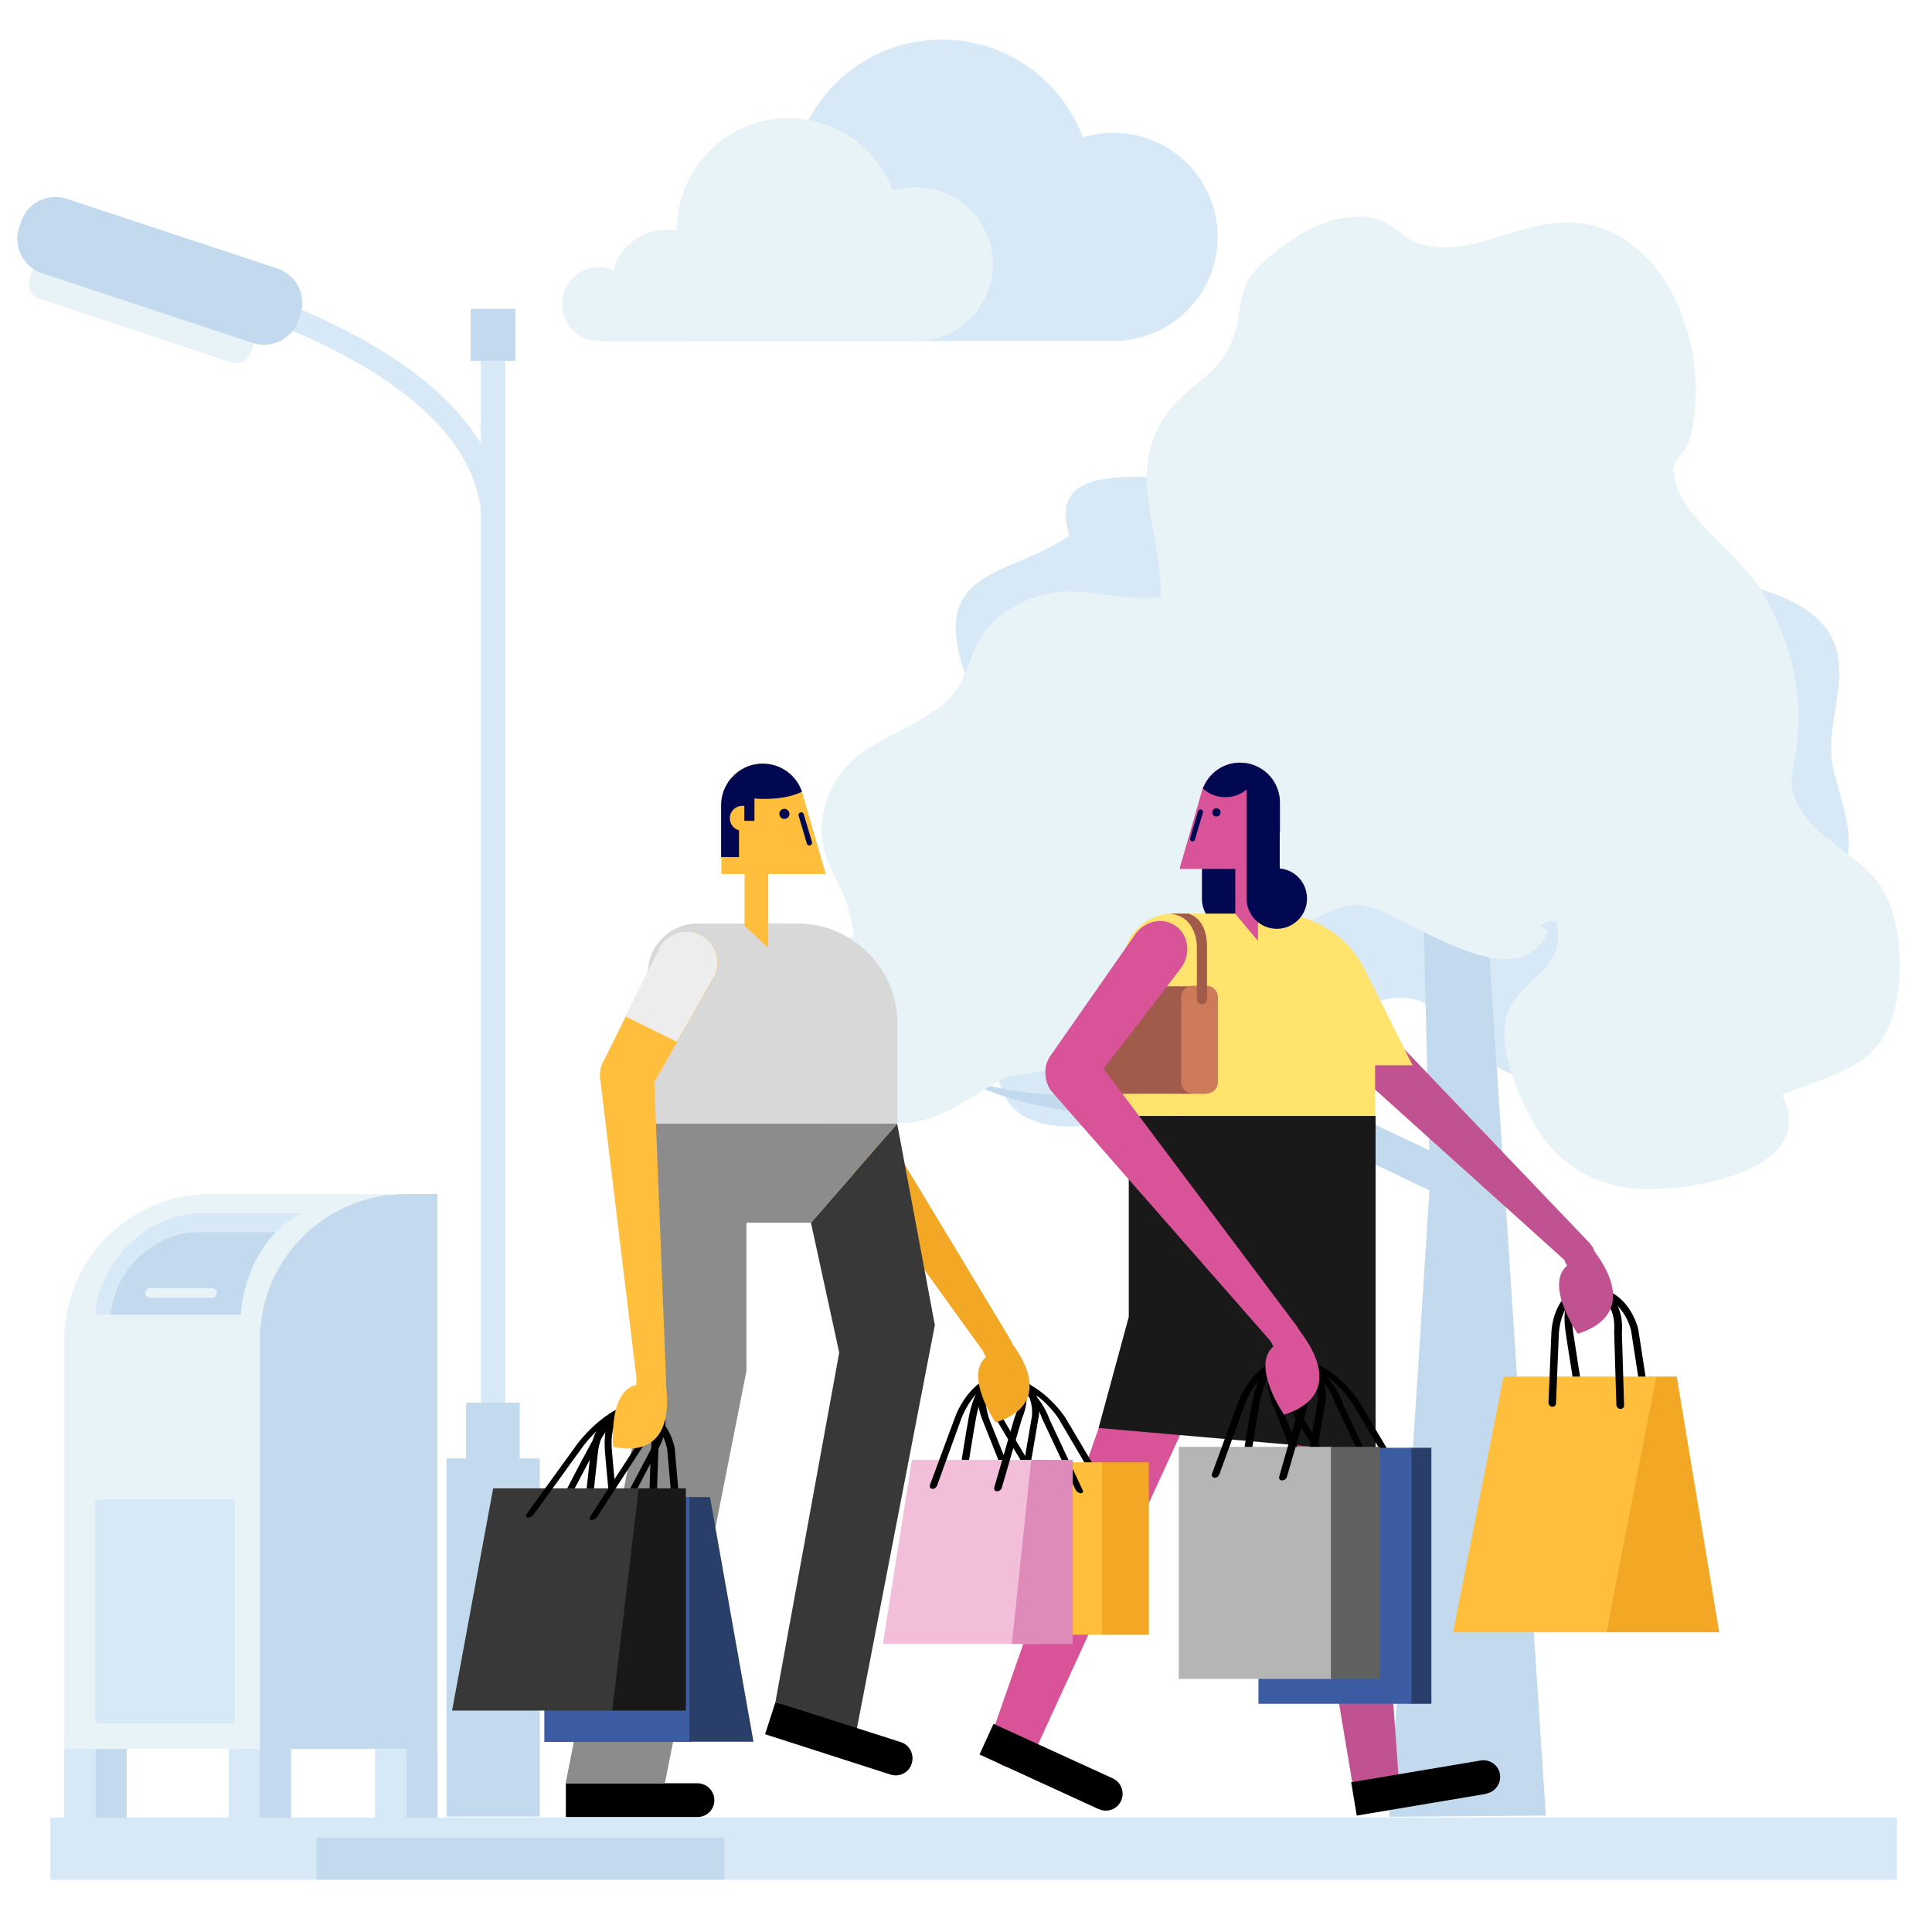 <?xml version="1.0" encoding="utf-8"?>
<!-- Generator: Adobe Illustrator 23.0.0, SVG Export Plug-In . SVG Version: 6.00 Build 0)  -->
<svg version="1.1" id="Capa_1" xmlns="http://www.w3.org/2000/svg" xmlns:xlink="http://www.w3.org/1999/xlink" x="0px" y="0px"
	 viewBox="0 0 800 800" enable-background="new 0 0 800 800" xml:space="preserve">
<g>
	<g>
		<path fill="#D7E8F7" d="M491.6,197.6c-15.8,1.5-59.3-7.7-48.7,24.2c-25.2,17.1-56.3,13.4-44.6,53.3c4.9,16.5,16.7,28.8,18.4,45.5
			c1.2,11.4-2.6,26.5-4,37.7c-1.9,15.9,0.7,27.1,0.8,42.7c0.1,29.8-12.2,67.7,33.7,65.3c34.3-1.8,37.3-38.7,67.8-44.8
			c20.3,19.5,21.6,8.9,44.8-2.5c21-10.3,31.8-7.2,46.4,10.8c39.7,48.9,119-10.4,147.3-51.1c17.8-25.6,12.4-34.5,5.9-59.1
			c-4.8-18.1,7.2-37.6-0.3-54.3c-9.5-21.1-42.7-23.5-63.3-30.1c-44.8-14.5-89.5-34.5-137.5-34.6c-17.5,0-50.9,7.9-63.1-5.1"/>
		<path fill="#C3D9ED" d="M575.3,752.3l64.8-0.5l-25-381.2l-25.9,0.2l2.6,105.5l-157.9-74.7l72.5,45.7c0,0-90.6,19.2-122.3-10.2
			c0,0,34.9,36.4,135.3,21.2l72.5,34.6L575.3,752.3z"/>
		<path fill="#E8F3F7" d="M641.1,385.3c-13.5,31.4-61.8-9.5-77.8-10.6c-11-0.7-25,9.9-35.1,14.6c-15.4,7.1-24.5,7.5-42.2,8.5
			c2.2,12.8-15.9,32.4-26.2,39.2c-10.6,7-20.7,5.1-32.8,7.3c-11.9,2.1-8.7,0.1-20.6,7.6c-18,11.3-33.8,19.9-53.4,5.9
			c-26.9-19.2-17.1-38.8-5.8-62.5c6.3-13.3,8-1,4.7-16.6c-2.9-14.1-14.4-23.3-11.2-40.9c5.2-28.5,29-30.9,48-44.7
			c16.4-11.9,9.2-28.3,28.8-40.5c24.3-15.1,38.2-2.9,63.1-5.3c1-27.3-16.5-54.4,5.2-79.3c8.5-9.7,19.1-13.9,24-26.1
			c6.6-16.2-0.1-22,15.5-35.3c10.4-8.9,23.4-17,37.6-16.9c13.8,0.1,15.2,8.2,25.5,11.4c24.5,7.5,49.4-18.3,78.3-5.2
			c28.5,12.9,40.7,53.7,33.5,83.7c-3,12.6-11,9.1-5.2,23.6c5.4,13.6,27.4,28.4,35.6,43.5c10.7,19.9,15.9,37.5,13.6,60.3
			c-1.4,13.8-5.6,17.6,2.2,29.4c9.9,15,30.1,19.6,36.7,39.5c5.6,17,5.6,45-7,58.6c-9.4,10.1-26.2,13.4-38.1,18.9
			c14.2,28.8-29.3,37.9-50.5,38.9c-23.4,1.1-41.3-7.6-52.8-27.8c-6.6-11.5-15.4-33-10.1-45.8c6.1-14.7,24.2-16.8,19.9-36.9
			c-3.3-1.3-4.4,0.3-7.1,1.6"/>
	</g>
	<g>
		<path fill="#D7E8F7" d="M199.1,586.3h10.1V138.8h-10.1V586.3z"/>
		<path fill="#E8F3F7" d="M95.8,150.1l-79.6-26.4c-3.3-1.1-5.1-4.7-4-8.1l4-12c1.1-3.3,4.7-5.1,8.1-4l79.6,26.4
			c3.3,1.1,5.1,4.7,4,8.1l-4,12C102.7,149.4,99.1,151.2,95.8,150.1"/>
		<path fill="#C3D9ED" d="M184.9,752.2h38.6V603.9h-38.6V752.2z"/>
		<path fill="#C3D9ED" d="M193,631.6h22.2v-50.8H193V631.6z"/>
		<path fill="#C3D9ED" d="M194.9,149.4h18.5v-21.5h-18.5V149.4z"/>
		<path fill="#D7E8F7" d="M208.9,217.4h-9.4c0-68.2-130.4-97.8-131.7-98.1l2-9.2c1.4,0.3,34.8,7.8,68.7,24.4
			c20.1,9.9,36.2,20.9,47.8,32.8C201.3,182.7,208.9,199.5,208.9,217.4z"/>
		<path fill="#C3D9ED" d="M104.6,142l-87.3-28.9C9.6,110.5,5.3,102,7.9,94.2l0.8-2.4c2.6-7.8,11.1-12.1,18.9-9.5l87.3,28.9
			c7.8,2.6,12.1,11.1,9.5,18.9l-0.8,2.4C121,140.4,112.5,144.6,104.6,142"/>
	</g>
	<path fill="#C15291" d="M545.4,413.8c-4.3,4.5-4.1,11.7,0.4,16.1l104.3,93.9l0,0c0,0,0.1,0.1,0.1,0.1c2.4,2.3,6.2,2.2,8.5-0.2
		c2.3-2.4,2.2-6.2-0.2-8.5c0,0-0.1,0-0.1-0.1l0.1-0.1c0,0-96.6-101.1-97-101.5C556.9,409.1,549.7,409.3,545.4,413.8z"/>
	<path fill="#000851" d="M497.7,333.8l13.7,3.8v22.1c6.4,0.6,11.3,5.9,11.3,12.5c0,6.9-5.6,12.5-12.5,12.5
		c-6.9,0-12.5-5.6-12.5-12.5c0-0.1,0-0.1,0-0.2l0,0V333.8z"/>
	<path fill="#FFE36C" d="M485.8,378.3c0,0,0.1,0,0.1,0l0,0h41.8c16.7,0,31.1,9.8,37.8,24l0,0l19.4,38.8h-15.5v21.5H465v-63.5
		C465,387.6,474.3,378.3,485.8,378.3z"/>
	<path fill="#D85398" d="M488.4,359.8l9.5-33l0,0c2.3-6.4,8.4-11,15.5-11c9.1,0,16.5,7.4,16.5,16.5v27.5h-9v29.8
		c0,0-9.4-11.1-9.4-11.3v-18.5H488.4z"/>
	<path fill="#000851" d="M492.8,347l3.3-11.1c0.2-0.6,0.8-0.9,1.3-0.7c0.6,0.2,0.9,0.8,0.7,1.3l-3.3,11.1c-0.1,0.5-0.6,0.8-1,0.8
		c-0.1,0-0.2,0-0.3,0C492.9,348.2,492.6,347.6,492.8,347z"/>
	<path fill="#000851" d="M498.1,326.5c2.4-6.2,8.3-10.7,15.4-10.7c9.1,0,16.5,7.4,16.5,16.5v12.4c-7.9-1.9-13.7-8.9-13.7-17.3
		c0-0.2,0-0.4,0-0.6c-2.4,2.1-5.5,3.3-8.9,3.3C503.7,330.1,500.5,328.7,498.1,326.5z"/>
	<path fill="#000851" d="M516.2,326.7l13.7,10.8v22.1c6.4,0.6,11.3,5.9,11.3,12.5c0,6.9-5.6,12.5-12.5,12.5
		c-6.9,0-12.5-5.6-12.5-12.5c0-0.1,0-0.1,0-0.2l0,0V326.7z"/>
	<circle fill="#000851" cx="503.7" cy="336.4" r="1.7"/>
	<path fill="#C15291" d="M546.2,547.7c-9.7,1.6-16.4,10.2-14.9,19.1c0,0,29.4,175.8,29.4,175.8c0.8,4.7,5.6,7.9,10.8,7
		s8.7-5.4,7.9-10.1c0-0.1-12.8-177.7-13-178.6C565,551.9,555.9,546,546.2,547.7z"/>
	<path d="M621.1,734.7c-0.6-3.8-4.2-6.4-8.1-5.7c0,0,0,0,0,0c0,0,0,0,0,0l-53.5,9l2.3,13.8l53.5-9c0,0,0.1,0,0.1-0.1
		C619.2,742,621.7,738.4,621.1,734.7z"/>
	<path fill="#D85398" d="M509.1,480.7c0-10.3-9.1-18.6-20.4-18.6c-11.3,0-20.4,8.3-20.4,18.6v77.7c0,9,8,16.4,18,16.4
		s18-7.3,18-16.4C504.2,558.3,509.1,481.4,509.1,480.7z"/>
	<path fill="#D85398" d="M491.1,542.2c-9.4-3.3-19.4,1-22.3,9.5c0,0-58.8,168.2-58.8,168.3c-1.6,4.5,1.2,9.6,6.1,11.4
		c5,1.7,10.3-0.5,11.9-5.1c0-0.1,74.4-161.9,74.7-162.7C505.6,555,500.5,545.5,491.1,542.2z"/>
	<path d="M464.2,745.7c1.6-3.5,0.1-7.7-3.4-9.3c0,0,0,0,0,0c0,0,0,0,0,0l-49.4-22.6l-5.8,12.7l49.3,22.6c0,0,0.1,0,0.1,0
		C458.5,750.7,462.6,749.2,464.2,745.7z"/>
	<path fill="#D85398" d="M561,478.4c-1.3-10.2-11.4-17.3-22.5-15.8c-11.1,1.4-19.1,10.9-17.7,21.1l10,77c1.2,9,10,15.2,19.8,13.9
		c9.8-1.3,16.8-9.6,15.6-18.5C566.1,556,561.1,479.1,561,478.4z"/>
	<polygon fill="#191919" points="569.6,601.3 454.9,591.3 467.4,545.3 467.4,462.1 569.6,462.1 	"/>
	<g>
		<g>
			<rect x="583.8" y="599.5" fill="#293E68" width="8.9" height="106"/>
			<path d="M576.1,605.7c-0.8,0-1.8-0.6-2.3-1.4l-14.2-23.9c-0.3-0.5-9.6-14.6-23-14.6c-2.6-0.2-4.1,0.4-4.8,1.8
				c-1.6,3.4,2.7,10.9,4.1,13.3c3.3,5.6,13.5,22.7,13.6,22.8c0.5,0.9,0.3,1.6-0.5,1.7c-0.8,0.1-1.9-0.5-2.4-1.4
				c-0.1-0.2-10.4-17.2-13.7-22.9c-2.8-4.9-6.3-11.8-4.4-15.8c1-2,3.2-2.9,6.7-2.7c0,0,0,0,0,0c16,0,27.3,17.2,27.4,17.4l14.2,24
				c0.5,0.9,0.3,1.6-0.6,1.7C576.2,605.7,576.2,605.7,576.1,605.7z"/>
			<rect x="521.1" y="599.5" fill="#3B5BA3" width="63.4" height="106"/>
			<path d="M569.5,612.8C569.5,612.8,569.5,612.8,569.5,612.8c-0.9,0-2-0.8-2.4-1.6L552.9,581c0-0.1-0.1-0.2-0.1-0.2
				c0-0.1-2.5-7.6-8.3-11.9c-2.8-2.1-6-3.1-9.6-3.1c-10.8,0-4.9,15.4-4.8,15.6l11.6,29.1c0.3,0.9-0.1,1.5-1,1.4
				c-0.9-0.1-1.9-0.9-2.3-1.7l-11.6-29.1c-2.5-6.3-4.4-18.4,6.5-18.4c4.5,0,8.8,1.4,12.6,4.3c7,5.2,9.9,13.2,10.2,14.4l14.1,30.1
				C570.7,612.2,570.3,612.8,569.5,612.8z"/>
		</g>
		<g>
			<path d="M544.8,604c-0.1,0.9-1,1.6-1.9,1.7c0,0-0.1,0-0.1,0c-0.8,0-1.3-0.6-1.2-1.4l4-23.9c0.1-0.5,1.5-14.6-11.9-14.6
				c-2.5-0.2-4.5,0.4-6.1,1.8c-4.2,3.4-5.6,10.9-6,13.3c-1,5.6-3.7,22.7-3.8,22.8c-0.1,0.9-1,1.6-1.8,1.7c-0.9,0.1-1.5-0.5-1.4-1.4
				c0-0.2,2.7-17.2,3.8-22.9c0.9-4.9,2.7-11.8,7.6-15.8c2.5-2,5.4-2.9,8.7-2.7c0,0,0,0,0,0c16,0,14.2,17.2,14.2,17.4"/>
			<rect x="488.1" y="599.1" fill="#B5B5B5" width="63.4" height="96.1"/>
			<rect x="551.1" y="599.1" fill="#606060" width="20.4" height="96.1"/>
			<path d="M538.4,581c0-0.1,0.1-0.2,0.1-0.2c0-0.1,3.3-7.6,0.8-11.9c-1.2-2.1-3.6-3.1-7.2-3.1c-10.8,0-16.6,15.4-16.6,15.6
				l-10.6,29.1c-0.3,0.9-1.2,1.5-2.1,1.4c-0.8-0.1-1.3-0.9-0.9-1.7l10.6-29.1c2.3-6.3,9.5-18.4,20.5-18.4c4.5,0,7.7,1.4,9.3,4.3
				c3,5.2-0.2,13.2-0.7,14.4l-8.7,30.1c-0.2,0.8-1.1,1.5-2,1.5c0,0,0,0-0.1,0c-0.9,0-1.3-0.8-1.1-1.6"/>
		</g>
	</g>
	<path fill="#D85398" d="M537.1,549.7c-2.2-2.6-6-3-8.7-0.9c-2.7,2.1-3.1,6-1.1,8.7l-0.1,0.1c-9.3,8.2,4.5,28.2,4.5,28.2
		C550.2,579.9,550.2,566,537.1,549.7L537.1,549.7z"/>
	<g>
		<path fill="#A05B4B" d="M461.9,408.3c-2.7,0-4.9,2.2-4.9,4.9v34.8c0,2.7,2.2,4.9,4.9,4.9h37.5v-44.5H461.9z"/>
		<path fill="#CC7A5A" d="M499.6,452.8h-5.8c-2.6,0-4.7-2.1-4.7-4.7v-35.2c0-2.6,2.1-4.7,4.7-4.7h5.8c2.6,0,4.7,2.1,4.7,4.7v35.2
			C504.3,450.7,502.2,452.8,499.6,452.8z"/>
	</g>
	<path fill="#D85398" d="M489.6,400c3.7-6,2.2-13.6-3.4-17c-5.5-3.4-13-1.3-16.7,4.7l-34.9,50c-3.2,5.3-1.9,11.9,3,14.9
		c4.9,3,11.4,1.2,14.7-4.1C452.3,448.6,489.4,400.5,489.6,400z"/>
	<g>
		<g>
			<g>
				<path fill="#D85398" d="M437.1,436.1c-4.8,4-5.5,11.2-1.5,16l92.5,105.5l0,0c0,0,0,0.1,0.1,0.1c2.1,2.6,5.9,2.9,8.5,0.8
					c2.6-2.1,2.9-5.9,0.8-8.5c0,0-0.1-0.1-0.1-0.1l0.1-0.1c0,0-84-111.8-84.3-112.3C449.1,432.7,442,432.1,437.1,436.1z"/>
			</g>
		</g>
	</g>
	<path fill="#A05B4B" d="M495.6,391.8v21.9c0,1.2,0.9,2.1,2.1,2.1s2.1-0.9,2.1-2.1v-21.9c0-3.7-0.9-11.3-7.7-13.5h-6.2l0,0
		c0,0-0.1,0-0.1,0c-0.4,0-0.9,0-1.3,0.1C495.4,379.3,495.6,391.2,495.6,391.8z"/>
	<g>
		<g>
			<rect x="455.9" y="605.5" fill="#F2A825" width="19.8" height="71.4"/>
			<path d="M453.9,611.5c-0.8,0-1.7-0.6-2.2-1.4l-13.5-22.9c-0.3-0.5-9.2-14-22-14c-2.5-0.2-4,0.4-4.6,1.7
				c-1.6,3.2,2.6,10.4,3.9,12.8c3.1,5.4,12.9,21.7,13,21.8c0.5,0.8,0.3,1.6-0.5,1.6c-0.8,0.1-1.8-0.5-2.3-1.3
				c-0.1-0.2-9.9-16.5-13.1-21.9c-2.7-4.7-6.1-11.3-4.2-15.1c0.9-1.9,3.1-2.8,6.4-2.6c0,0,0,0,0,0c15.3,0,26.1,16.5,26.2,16.6
				l13.6,22.9c0.5,0.8,0.2,1.6-0.5,1.6C454,611.5,453.9,611.5,453.9,611.5z"/>
			<rect x="407.2" y="605.5" fill="#FFBE3B" width="49.2" height="71.4"/>
			<path d="M447.6,618.3C447.5,618.3,447.5,618.3,447.6,618.3c-0.9,0-1.9-0.7-2.3-1.6l-13.6-28.9c0-0.1-0.1-0.1-0.1-0.2
				c0-0.1-2.4-7.3-8-11.4c-2.7-2-5.8-3-9.2-3c-10.4,0-4.6,14.7-4.6,14.9L421,616c0.3,0.8-0.1,1.4-1,1.3c-0.9-0.1-1.8-0.8-2.2-1.7
				l-11.1-27.9c-2.4-6.1-4.2-17.6,6.2-17.6c4.3,0,8.4,1.4,12,4.1c6.7,5,9.4,12.7,9.8,13.8l13.5,28.8
				C448.7,617.6,448.4,618.3,447.6,618.3z"/>
		</g>
		<g>
			<path d="M424.5,610.7c-0.8,0-1.3-0.6-1.1-1.4l3.9-22.9c0.1-0.5,1.4-14-11.4-14c-2.4-0.2-4.3,0.4-5.9,1.7
				c-4,3.2-5.3,10.4-5.8,12.8c-1,5.4-3.6,21.7-3.6,21.8c-0.1,0.8-0.9,1.6-1.8,1.6c-0.9,0.1-1.4-0.5-1.3-1.3c0-0.2,2.6-16.5,3.6-21.9
				c0.9-4.7,2.5-11.3,7.2-15.1c2.4-1.9,5.2-2.8,8.3-2.6c0,0,0,0,0,0c15.3,0,13.6,16.5,13.6,16.6l-3.9,22.9c-0.1,0.8-0.9,1.6-1.8,1.6
				C424.6,610.7,424.5,610.7,424.5,610.7z"/>
			<polygon fill="#F2BED9" points="432.8,680.7 365.6,680.7 377.6,604.5 432.8,604.5 			"/>
			<polygon fill="#DF8BB9" points="444.2,680.7 419,680.7 427,604.5 444.2,604.5 			"/>
			<path d="M395.4,587c2.2-6.1,9.1-17.6,19.6-17.6c4.3,0,7.3,1.4,8.9,4.1c2.9,5-0.2,12.7-0.7,13.8l-8.4,28.8
				c-0.2,0.8-1.1,1.4-1.9,1.4c0,0,0,0-0.1,0c-0.8,0-1.3-0.7-1.1-1.6l8.4-28.9c0-0.1,0-0.1,0.1-0.2c0-0.1,3.1-7.3,0.7-11.4
				c-1.2-2-3.5-3-6.9-3c-10.4,0-15.8,14.7-15.9,14.9l-10.1,27.9c-0.3,0.8-1.2,1.4-2,1.3c-0.8-0.1-1.2-0.8-0.9-1.7"/>
		</g>
		<g>
			<g>
				<path fill="#FFBE3B" d="M354.9,398c-0.3-7.1-6.3-12.5-13.4-12.2c-7.1,0.3-12.5,6.3-12.2,13.4l2.3,52c0.3,6.2,5.5,11,11.7,10.7
					c6.2-0.3,11-5.5,10.7-11.7c0-0.1,0-0.1,0-0.2C354.2,449.9,355,398.5,354.9,398z"/>
				<path fill="#EDEDED" d="M354.5,429.3c0.2-14.4,0.5-31,0.5-31.3c-0.3-7.1-6.3-12.5-13.4-12.2c-7.1,0.3-12.5,6.3-12.2,13.4
					l1.4,31.2L354.5,429.3z"/>
			</g>
			<path fill="#F2A825" d="M417.7,554.5c-2-2.5-5.7-2.9-8.3-0.9c-2.6,2-3.1,5.7-1.1,8.3l-0.1,0.1c-9,7.8,4,27,4,27
				C429.9,583.5,430.1,570.2,417.7,554.5L417.7,554.5z"/>
			<g>
				<g>
					<g>
						<g>
							<path fill="#F2A825" d="M335.9,442.7c-4.8,3.9-5.5,11-1.6,15.8l74.3,103.1l0,0c0,0,0,0.1,0.1,0.1c2.1,2.6,5.9,2.9,8.4,0.8
								c2.6-2.1,2.9-5.9,0.8-8.4c0,0-0.1-0.1-0.1-0.1l0.1-0.1c0,0-65.9-109.3-66.3-109.7C347.8,439.5,340.7,438.8,335.9,442.7z"/>
						</g>
					</g>
				</g>
			</g>
		</g>
		<path d="M288.9,738.4c0,0-54.6,0-54.6,0v14c0,0,54.5,0,54.5,0c3.9,0,7-3.1,7-7C295.8,741.6,292.7,738.5,288.9,738.4z"/>
		<path fill="#D8D8D8" d="M330.2,382.4h-41.3l0,0c0,0-0.1,0-0.1,0c-11.3,0-20.5,9.2-20.5,20.5v62.4h103.3v-41.6
			C371.5,400.9,353,382.4,330.2,382.4z"/>
		<polygon fill="#383838" points="335.8,506.3 347.5,560.1 321.1,704.7 354.4,717.9 387.1,548.7 371.5,465.3 		"/>
		<g>
			<path fill="#FFBE3B" d="M295.9,404.2c3.1-6.3,0.5-14-5.8-17.1c-6.3-3.1-14-0.5-17.1,5.8l-23.1,46.6c-2.8,5.6-0.5,12.3,5.1,15.1
				s12.3,0.5,15.1-5.1c0,0,0-0.1,0.1-0.1C270.1,449.4,295.7,404.7,295.9,404.2z"/>
			<path fill="#EDEDED" d="M280.3,431.4c7.1-12.5,15.4-27,15.5-27.2c3.1-6.3,0.5-14-5.8-17.1c-6.3-3.1-14-0.5-17.1,5.8l-13.9,28
				L280.3,431.4z"/>
		</g>
		<polygon fill="#8C8C8C" points="268.1,465.3 268,567.6 234.2,738.5 275.3,738.5 309.1,567.6 309.1,506.3 335.8,506.3 371.5,465.3 
					"/>
		<path fill="#FFBE3B" d="M341.9,361.9l-9.9-34.3l0,0c-2.4-6.7-8.7-11.4-16.2-11.4c-9.5,0-17.1,7.7-17.1,17.1v28.6h9.6v21.4
			c0,0,9.8,9.4,9.8,9.1v-30.5H341.9z"/>
		<path fill="#000851" d="M324.8,334.9c-1.1,0-2.1,0.9-2.1,2.1c0,1.1,0.9,2.1,2.1,2.1c1.1,0,2.1-0.9,2.1-2.1
			C326.8,335.8,325.9,334.9,324.8,334.9z"/>
		<path fill="#000851" d="M332,327.6L332,327.6c-2.4-6.7-8.7-11.4-16.2-11.4c-5.1,0-9.6,2.2-12.8,5.8h0c-0.1,0.1-0.1,0.2-0.2,0.2
			c-0.2,0.2-0.4,0.4-0.5,0.6c-0.4,0.5-0.8,1-1.1,1.6c-0.1,0.2-0.2,0.3-0.3,0.5c-0.3,0.5-0.6,1-0.8,1.6c0,0.1-0.1,0.2-0.2,0.3
			c0,0,0,0,0,0c-0.8,2-1.3,4.2-1.3,6.5v21.6h7.4v-11.1c-2.2-0.6-3.8-2.6-3.8-5c0-2.8,2.3-5.1,5.1-5.1h0.9v6.2h4.2v-9.3
			c1.5,0.2,3,0.2,4.6,0.2c5.9,0,11.2-1.1,15-2.9L332,327.6z"/>
		<path fill="#000851" d="M336.2,348.6l-3.4-11.5c-0.2-0.6-0.8-0.9-1.4-0.7c-0.6,0.2-0.9,0.8-0.7,1.4l3.4,11.5
			c0.1,0.5,0.6,0.8,1.1,0.8c0.1,0,0.2,0,0.3,0C336.1,349.8,336.4,349.2,336.2,348.6z"/>
		<g>
			<g>
				<path d="M279.8,624.6c-0.8,0-1.4-0.6-1.5-1.4l-2-22.9c-0.1-0.5-2.1-14-15-14c-2.4-0.2-4.2,0.4-5.4,1.7
					c-3.2,3.2-2.7,10.4-2.5,12.8c0.4,5.4,2,21.7,2,21.8c0.1,0.8-0.5,1.6-1.3,1.6c-0.8,0.1-1.6-0.5-1.6-1.3c0-0.2-1.6-16.5-2-21.9
					c-0.3-4.7-0.4-11.3,3.4-15.1c1.9-1.9,4.5-2.8,7.7-2.6c0,0,0,0,0,0c15.3,0,17.8,16.5,17.8,16.6l2,22.9c0.1,0.8-0.5,1.6-1.4,1.6
					C279.9,624.6,279.9,624.6,279.8,624.6z"/>
				<rect x="225.4" y="619.9" fill="#3B5BA3" width="60.6" height="101.4"/>
				<path d="M270,631.4C270,631.4,270,631.4,270,631.4c-0.9,0-1.5-0.7-1.5-1.6l1-28.9c0-0.1,0-0.1,0-0.2c0-0.1,1.3-7.3-2.2-11.4
					c-1.7-2-4.2-3-7.6-3c-10.4,0-12.1,14.7-12.1,14.9l-3,27.9c-0.1,0.8-0.8,1.4-1.7,1.3c-0.8-0.1-1.4-0.8-1.3-1.7l3-27.9
					c0.6-6.1,4.6-17.6,15.1-17.6c4.3,0,7.7,1.4,10,4.1c4.1,5,3,12.7,2.9,13.8l-1,28.8C271.5,630.7,270.8,631.4,270,631.4z"/>
			</g>
			<polygon fill="#293E68" points="312,721.2 285.5,721.2 285.5,619.9 294,619.9 			"/>
		</g>
		<g>
			<g>
				<g>
					<g>
						<path fill="#FFBE3B" d="M257.6,434.2c-6.1,1.1-10.2,7-9,13.1l15.3,126.2l0,0c0,0,0,0.1,0,0.1c0.6,3.2,3.7,5.4,7,4.8
							c3.2-0.6,5.4-3.7,4.8-7c0,0,0-0.1,0-0.1l0.1,0c0,0-5-127.5-5.1-128.1C269.6,437.1,263.7,433.1,257.6,434.2z"/>
					</g>
				</g>
			</g>
		</g>
		<path d="M373.1,721.4c0,0-52-16.6-52-16.6l-4.3,13.3c0,0,51.9,16.7,51.9,16.7c3.7,1.2,7.7-0.8,8.8-4.5
			C378.7,726.5,376.7,722.6,373.1,721.4z"/>
		<g>
			<path d="M259,622.6c-0.8,0-1.1-0.6-0.6-1.4l12.1-22.9c0.2-0.5,6.5-14-6.4-14c-2.3-0.2-4.4,0.4-6.5,1.7
				c-5.2,3.2-9.1,10.4-10.4,12.8c-2.9,5.4-11.4,21.7-11.5,21.8c-0.4,0.8-1.5,1.6-2.4,1.6c-0.9,0.1-1.2-0.5-0.8-1.3
				c0.1-0.2,8.5-16.5,11.5-21.9c2.5-4.7,6.6-11.3,12.7-15.1c3.1-1.9,6.2-2.8,9.3-2.6c0,0,0,0,0,0c15.3,0,7.7,16.5,7.6,16.6
				L261.5,621c-0.4,0.8-1.5,1.6-2.4,1.6C259.1,622.6,259,622.6,259,622.6z"/>
			<polygon fill="#383838" points="254,708.3 187.2,708.3 204.2,616.3 264.9,616.3 			"/>
			<polygon fill="#191919" points="284,708.3 253.5,708.3 264.5,616.3 284,616.3 			"/>
			<path d="M245,629.4C245,629.4,245,629.4,245,629.4c-0.9,0-1.1-0.7-0.5-1.6l18.8-28.9c0-0.1,0.1-0.1,0.2-0.2
				c0.1-0.1,5.7-7.3,4.8-11.4c-0.4-2-2.4-3-5.8-3c-10.4,0-21.2,14.7-21.3,14.9l-20.2,27.9c-0.6,0.8-1.7,1.4-2.5,1.3
				c-0.8-0.1-0.9-0.8-0.3-1.7l20.2-27.9c4.4-6.1,15.5-17.6,25.9-17.6c4.3,0,6.9,1.4,7.4,4.1c1.1,5-4.8,12.7-5.6,13.8l-18.7,28.8
				C246.9,628.8,245.8,629.4,245,629.4z"/>
		</g>
		<path fill="#FFBE3B" d="M275.3,571.6c-0.6-3.2-3.6-5.4-6.8-4.8s-5.4,3.5-5,6.7l-0.1,0c-11.6,2.5-9.5,25.6-9.5,25.6
			c18.1,3.8,24.7-7.8,21.6-27.5L275.3,571.6z"/>
	</g>
	<rect x="20.9" y="752.6" fill="#D7E8F7" width="764.6" height="25.8"/>
	<rect x="131.1" y="760.9" fill="#C3D9ED" width="168.9" height="17.4"/>
	<path fill="#D7E8F7" d="M283.9,141.2c-11.4,0-20.7-9.3-20.7-20.7s9.3-20.7,20.7-20.7c2.8,0,5.5,0.6,8,1.6c3.8-13,15.7-22.6,30-22.6
		c1.9,0,3.8,0.2,5.7,0.5c0-0.2,0-0.3,0-0.5c0-34.5,27.9-62.4,62.4-62.4c26.7,0,49.6,16.8,58.4,40.5c4-1.2,8.3-1.9,12.7-1.9
		c23.8,0,43.1,19.3,43.1,43.1s-19.3,43.1-43.1,43.1H283.9z"/>
	<path fill="#E8F3F7" d="M248,141.2c-8.5,0-15.3-6.9-15.3-15.3s6.9-15.3,15.3-15.3c2.1,0,4.1,0.4,5.9,1.2
		c2.8-9.6,11.7-16.7,22.2-16.7c1.4,0,2.8,0.1,4.2,0.4c0-0.1,0-0.3,0-0.4c0-25.5,20.7-46.2,46.2-46.2c19.8,0,36.7,12.5,43.3,30
		c3-0.9,6.1-1.4,9.4-1.4c17.6,0,31.9,14.3,31.9,31.9s-14.3,31.9-31.9,31.9H248z"/>
	<g>
		<path fill="#E8F3F7" d="M87.2,494.4c-33.5,0-60.6,27.1-60.6,60.6v169.2h60.6h13H162V494.4H87.2z"/>
		<path fill="#C3D9ED" d="M168.2,494.4c-33.5,0-60.6,27.1-60.6,60.6v169.2h73.5v-110V555v-40v-19.2v-1.4H168.2z"/>
		<path fill="#D7E8F7" d="M80.8,502.4v7.7c0,0-8-0.3-16.3,5c-9.1,5.8-18.7,17.7-18.7,29.2h-6.3C39.4,532.1,52,505.4,80.8,502.4z"/>
		<path fill="#D7E8F7" d="M124.9,502.4H79.4v7.7h34.8C117.5,507.2,121,504.6,124.9,502.4z"/>
		<path fill="#C3D9ED" d="M45.7,544.4h54c0,0,0.5-19.6,14.5-34.2H80.8C68.8,510.1,48.3,521.2,45.7,544.4z"/>
		<rect x="39.4" y="620.9" fill="#D7E8F7" width="57.9" height="92.7"/>
		<rect x="26.6" y="724.2" fill="#D7E8F7" width="12.8" height="28.5"/>
		
			<rect x="39.4" y="724.2" transform="matrix(-1 -1.224647e-16 1.224647e-16 -1 91.86 1476.905)" fill="#C3D9ED" width="13" height="28.5"/>
		<rect x="94.7" y="724.2" fill="#D7E8F7" width="12.8" height="28.5"/>
		
			<rect x="107.5" y="724.2" transform="matrix(-1 -1.224647e-16 1.224647e-16 -1 228.032 1476.905)" fill="#C3D9ED" width="13" height="28.5"/>
		<rect x="155.3" y="724.2" fill="#D7E8F7" width="12.8" height="28.5"/>
		
			<rect x="168.1" y="724.2" transform="matrix(-1 -1.224647e-16 1.224647e-16 -1 349.271 1476.905)" fill="#C3D9ED" width="13" height="28.5"/>
		<path fill="#E8F3F7" d="M87.8,537.4H62.1c-1.1,0-2-0.9-2-2l0,0c0-1.1,0.9-2,2-2h25.7c1.1,0,2,0.9,2,2l0,0
			C89.7,536.5,88.8,537.4,87.8,537.4z"/>
	</g>
	<g>
		<path d="M680.8,576.3c-0.8,0-1.5-0.6-1.7-1.4l-3.7-23.9c-0.1-0.5-3.2-14.6-16.6-14.6c-2.5-0.2-4.3,0.4-5.6,1.8
			c-3.1,3.4-2.1,10.9-1.8,13.3c0.8,5.6,3.5,22.7,3.6,22.8c0.1,0.9-0.4,1.6-1.3,1.7c-0.9,0.1-1.7-0.5-1.8-1.4
			c0-0.2-2.8-17.2-3.6-22.9c-0.7-4.9-1.1-11.8,2.5-15.8c1.8-2,4.5-2.9,7.8-2.7c0,0,0,0,0,0c16,0,19.8,17.2,19.8,17.4l3.7,24
			c0.1,0.9-0.5,1.6-1.3,1.7C680.9,576.3,680.8,576.3,680.8,576.3z"/>
		<polygon fill="#F2A825" points="711.9,675.9 665.1,675.9 685.4,570 694.3,570 		"/>
		<polygon fill="#FFBE3B" points="665.1,675.9 601.7,675.9 622.6,570 685.9,570 		"/>
		<path d="M671,583.4C671,583.4,671,583.4,671,583.4c-0.9,0-1.6-0.8-1.7-1.6l-0.9-30.2c0-0.1,0-0.2,0-0.2c0-0.1,0.8-7.6-3.1-11.9
			c-1.9-2.1-4.6-3.1-8.2-3.1c-10.8,0-11.6,15.4-11.6,15.6l-1.2,29.1c0,0.9-0.8,1.5-1.6,1.4c-0.9-0.1-1.5-0.9-1.5-1.7l1.2-29.1
			c0.3-6.3,3.6-18.4,14.6-18.4c4.5,0,8.1,1.4,10.7,4.3c4.7,5.2,4,13.2,3.9,14.4l0.9,30.1C672.5,582.7,671.9,583.4,671,583.4z"/>
	</g>
	<path fill="#C15291" d="M658.7,516.2c-2.2-2.6-6-3-8.7-0.9c-2.7,2.1-3.1,6-1.1,8.7l-0.1,0.1c-9.3,8.2,4.5,28.2,4.5,28.2
		C671.8,546.4,671.8,532.5,658.7,516.2L658.7,516.2z"/>
</g>
</svg>
